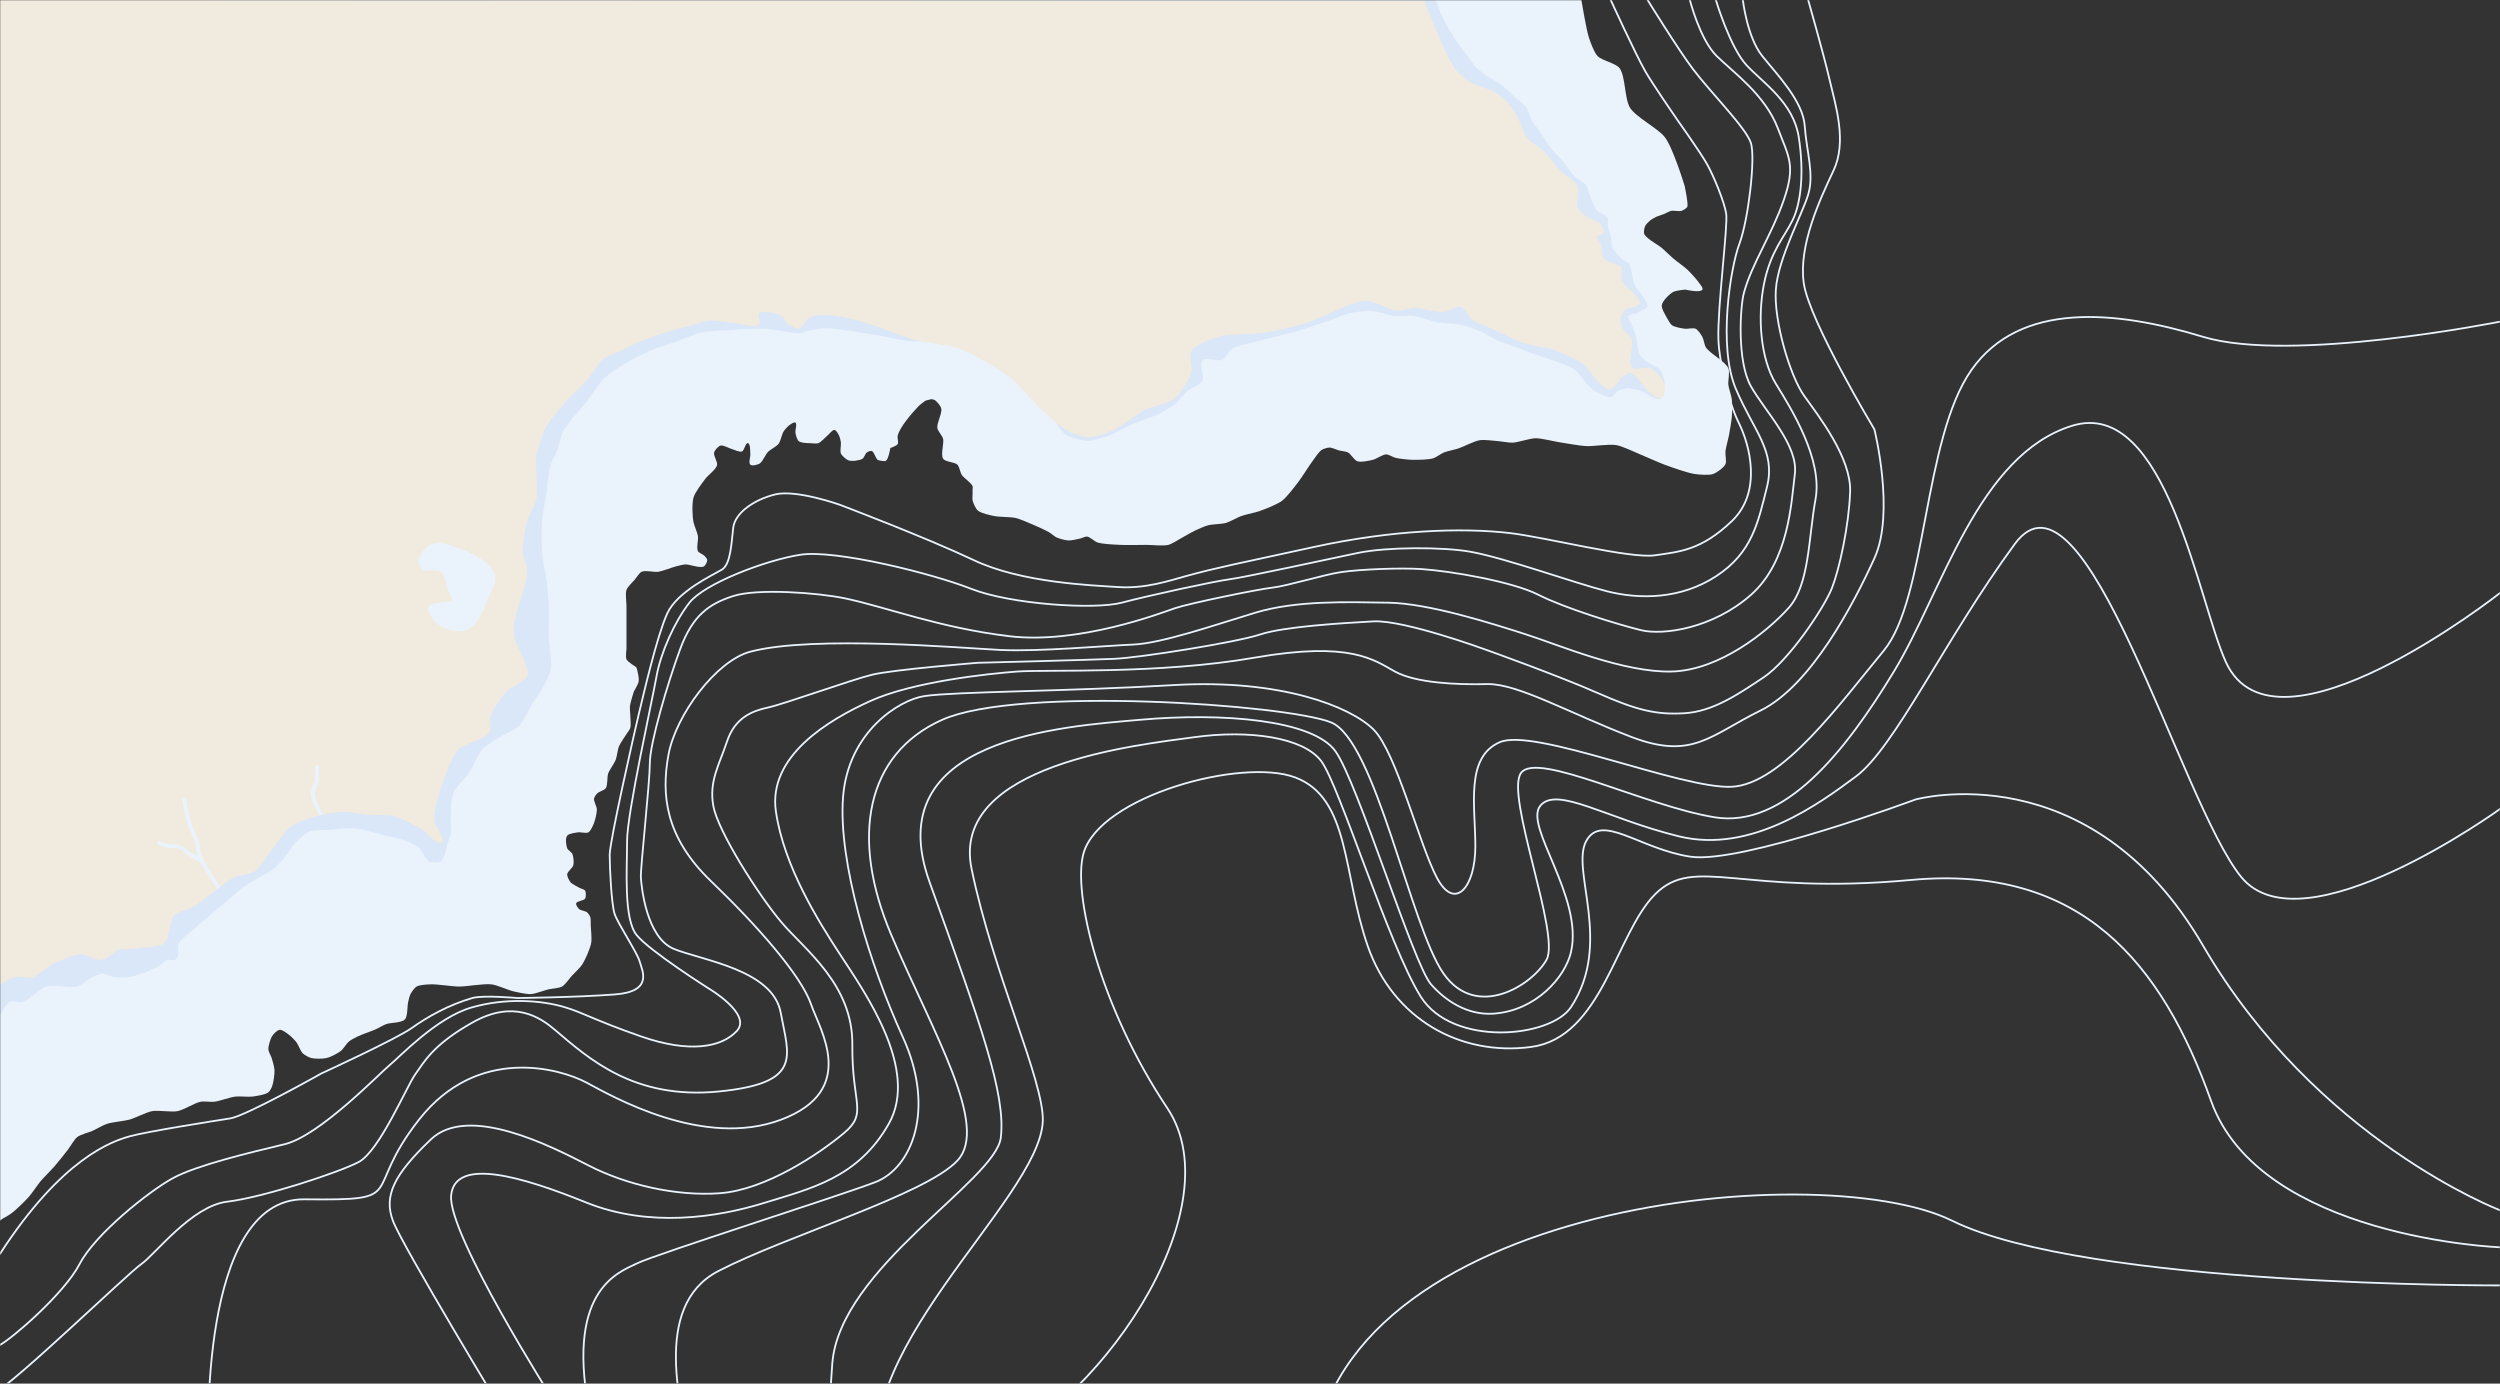 <svg width="1366" height="756" viewBox="0 0 1366 756" fill="none" xmlns="http://www.w3.org/2000/svg">
<rect x="0" y="0" width="1366" height="756" fill="#333333" stroke="none"/>
<mask id="mask0" mask-type="alpha" maskUnits="userSpaceOnUse" x="0" y="0" width="1366" height="756">
<rect width="1366" height="756" fill="#99BDEB"/>
</mask>
<g mask="url(#mask0)">
<path d="M783.325 0H864.065C864.065 0 866.733 16.157 868.185 20.538C869.056 23.166 870.976 28.55 872.862 30.579C875.232 33.128 883.032 34.508 885.024 37.361C888.204 41.917 887.671 54.16 890.637 58.858C893.928 64.07 905.633 69.948 909.505 74.746C914.102 80.444 920.573 101.851 920.573 101.851C920.573 101.851 921.742 107.842 921.91 109.867C921.976 110.666 922.289 112.367 921.91 113.074C921.455 113.923 919.624 114.932 918.701 115.212C917.357 115.618 914.457 114.918 913.084 115.212C912.125 115.416 910.414 116.448 909.505 116.815C908.409 117.257 905.06 118.418 905.06 118.418C905.06 118.418 902.574 119.706 901.85 120.289C901.003 120.971 899.365 122.508 898.908 123.495C898.456 124.473 898.05 126.743 898.373 127.771C898.643 128.628 900.105 129.849 900.78 130.443C902.368 131.839 906.082 133.935 907.735 135.253C909.436 136.61 912.497 139.72 914.154 141.132C916.037 142.736 920.112 145.579 921.91 147.277C923.666 148.935 926.975 152.494 928.329 154.492C928.916 155.358 930.752 157.344 930.202 158.233C928.971 160.222 920.84 158.233 920.84 158.233C920.84 158.233 915.623 158.706 914.154 159.569C912.109 160.77 908.304 164.434 908.002 166.784C907.773 168.568 909.827 171.879 910.677 173.465C911.289 174.608 912.559 176.991 913.619 177.74C915.089 178.779 918.788 179.375 920.573 179.611C922.031 179.803 925.113 179.013 926.457 179.611C927.802 180.209 929.489 182.866 930.202 184.153C930.918 185.447 931.275 188.52 932.074 189.765C934.348 193.305 942.701 197.397 944.377 201.255C945.283 203.339 944.109 208.085 944.377 210.341C944.613 212.32 946.014 216.111 946.25 218.09C946.542 220.544 946.443 225.513 946.25 227.977C946.048 230.539 945.12 235.605 944.645 238.131C944.24 240.282 943.008 244.506 942.773 246.682C942.586 248.409 943.526 252.064 942.773 253.63C941.845 255.557 938.106 258.266 936.086 258.974C933.688 259.814 928.435 259.354 925.922 258.974C921.674 258.332 913.54 255.37 909.505 253.897C906.121 252.662 899.572 249.638 896.234 248.285C892.977 246.966 886.592 243.798 883.128 243.208C879.039 242.512 870.686 243.975 866.545 243.743C862.834 243.534 855.506 242.177 851.834 241.605C848.619 241.104 842.25 239.428 838.996 239.467C835.796 239.506 829.622 241.74 826.425 241.872C824.544 241.95 820.813 241.219 818.936 241.07C816.333 240.865 811.081 240.112 808.505 240.536C805.393 241.048 799.731 244.091 796.736 245.079C794.826 245.709 790.846 246.466 788.98 247.216C787.417 247.845 784.672 249.953 783.054 250.423C780.297 251.225 774.466 251.292 771.595 251.225C769.306 251.171 764.727 250.688 762.501 250.156C761.184 249.841 758.773 248.262 757.419 248.285C755.47 248.318 752.091 250.761 750.197 251.225C748.11 251.735 743.67 252.727 741.638 252.026C739.984 251.456 738.102 248.037 736.557 247.216C735.468 246.638 732.935 246.458 731.742 246.148C730.391 245.796 727.789 244.536 726.393 244.544C725.272 244.551 723.042 245.254 722.114 245.88C720.538 246.943 718.437 250.238 717.299 251.759C715.167 254.608 711.449 260.699 709.275 263.517C707.22 266.179 703.144 271.658 700.449 273.671C697.741 275.694 691.326 278.137 688.145 279.282C685.734 280.151 680.662 281.091 678.249 281.955C676.108 282.721 672.136 285.04 669.958 285.696C667.567 286.415 662.474 286.389 660.062 287.032C658.178 287.534 654.599 289.132 652.84 289.971C650.841 290.925 647.036 293.202 645.083 294.247C643.423 295.136 640.227 297.273 638.397 297.72C635.474 298.434 629.37 297.72 626.361 297.72C622.817 297.72 615.724 297.908 612.185 297.72C609.029 297.553 602.622 297.355 599.614 296.384C598.075 295.887 595.603 293.372 593.997 293.178C593.031 293.061 591.203 294.033 590.253 294.247C588.666 294.604 585.459 295.38 583.834 295.315C582.181 295.25 578.923 294.392 577.415 293.712C576.231 293.179 574.261 291.418 573.135 290.773C570.956 289.523 566.353 287.481 564.041 286.497C561.802 285.545 557.318 283.573 554.948 283.023C552.07 282.357 546.071 282.559 543.179 281.955C540.902 281.479 536.154 280.485 534.353 279.015C533.125 278.014 531.789 274.942 531.411 273.404C531.216 272.615 531.411 270.967 531.411 270.154C531.411 269.497 531.411 267.525 531.411 267.525C531.411 267.525 531.585 266.088 531.411 265.654C530.618 263.681 526.7 261.282 525.526 259.508C524.684 258.235 524.206 254.969 523.119 253.897C521.626 252.424 516.529 252.433 515.363 250.69C513.876 248.469 515.772 242.642 515.363 240.002C515.097 238.289 512.398 235.571 512.153 233.856C511.768 231.158 514.909 225.822 514.293 223.167C513.97 221.774 511.998 219.429 510.816 218.624C510.413 218.35 508.943 218.09 508.943 218.09L505.734 218.891C505.734 218.891 502.809 220.968 501.989 221.831C498.553 225.447 491.606 233.272 490.488 238.131C490.234 239.238 491.073 241.7 490.488 242.674C489.904 243.648 486.476 244.812 486.476 244.812C486.476 244.812 485.568 250.693 484.069 251.759C483.524 252.147 482.057 251.852 481.395 251.759C480.912 251.692 479.915 251.511 479.522 251.225C478.354 250.373 477.674 246.905 476.313 246.415C475.656 246.179 474.203 246.807 473.638 247.216C472.783 247.837 472.141 250.153 471.231 250.69C469.553 251.682 465.277 252.234 463.474 251.492C462.206 250.969 460.009 249.008 459.462 247.751C458.849 246.342 459.676 243.127 459.462 241.605C459.327 240.642 458.844 238.726 458.392 237.864C457.952 237.023 456.93 235.028 455.985 234.925C454.802 234.794 453.164 237.113 452.241 237.864C450.952 238.911 448.718 241.566 447.159 242.139C446.029 242.555 443.548 242.153 442.345 242.139C440.849 242.122 437.605 242.032 436.46 241.071C435.424 240.2 434.667 237.344 434.588 235.993C434.514 234.726 435.645 231.62 434.588 230.916C433.865 230.435 432.091 231.755 431.378 232.252C430.409 232.929 428.8 234.727 428.169 235.726C427.208 237.247 426.535 240.939 425.494 242.407C424.419 243.922 420.891 245.603 419.61 246.949C418.319 248.305 416.802 251.937 415.331 253.095C414.268 253.931 411.006 254.779 409.981 253.897C408.866 252.938 410.145 249.479 409.981 248.018C409.813 246.52 410.124 242.432 408.644 242.139C407.279 241.869 406.736 246.191 405.434 246.682C404.084 247.192 401.211 245.723 399.817 245.346C398.266 244.926 395.218 243.057 393.666 243.475C392.432 243.808 390.518 245.983 390.189 247.216C389.729 248.939 392.219 252.433 391.794 254.164C391.205 256.557 386.839 259.664 385.374 261.646C383.589 264.062 379.79 268.916 378.955 271.8C378.007 275.073 378.274 282.09 378.955 285.428C379.348 287.354 381.058 290.969 381.362 292.911C381.683 294.956 380.4 299.36 381.362 301.194C381.853 302.13 384.098 302.846 384.839 303.599C385.346 304.115 386.41 305.282 386.444 306.004C386.491 306.989 385.445 309.017 384.572 309.478C382.313 310.67 376.96 308.278 374.408 308.409C373.112 308.476 370.584 309.154 369.326 309.478C366.889 310.105 362.184 312.027 359.698 312.417C357.452 312.77 352.674 311.479 350.604 312.417C349.309 313.004 347.775 315.606 346.859 316.693C345.696 318.074 342.915 320.603 342.312 322.304C341.576 324.383 342.312 328.918 342.312 331.122C342.312 333.327 342.312 339.941 342.312 339.941V354.638C342.312 354.638 341.704 358.985 342.312 360.249C343.054 361.791 347.662 364.525 347.662 364.525C347.662 364.525 348.102 365.716 348.197 366.128C348.544 367.638 349.242 370.744 348.999 372.274C348.755 373.809 346.324 377.885 346.324 377.885C346.324 377.885 344.412 383.84 344.185 385.902C344.057 387.063 344.353 389.401 344.377 390.569C344.414 392.366 344.869 396.032 344.377 397.762C344.109 398.706 342.828 400.266 342.312 401.101C341.284 402.77 338.958 405.971 338.206 407.78C337.47 409.55 337.1 413.444 336.406 415.23C335.635 417.213 332.986 420.669 332.292 422.68C331.634 424.587 332.131 428.969 331.006 430.644C330.251 431.769 327.345 432.52 326.378 433.47C325.78 434.056 324.708 435.468 324.578 436.296C324.341 437.804 326.082 440.678 326.121 442.204C326.169 444.105 325.27 447.882 324.578 449.654C324.033 451.049 322.797 454.054 321.492 454.792C320.262 455.488 317.234 454.584 315.835 454.792C314.307 455.019 310.913 455.406 309.921 456.59C308.808 457.92 309.292 461.91 309.921 463.526C310.301 464.5 312.33 465.651 312.75 466.609C313.371 468.026 313.66 471.279 313.264 472.774C312.886 474.204 310.076 476.185 309.921 477.655C309.798 478.829 310.961 481.119 311.721 482.022C312.651 483.127 315.349 484.396 316.607 485.105C317.358 485.528 319.239 485.914 319.692 486.646C320.267 487.575 320.257 490.079 319.692 491.014C318.979 492.194 315.23 492.27 314.807 493.583C314.543 494.403 315.718 496.079 316.35 496.665C317.215 497.469 319.799 497.725 320.721 498.464C321.333 498.954 322.264 500.292 322.521 501.032C322.9 502.127 322.73 504.5 322.778 505.657C322.876 508.032 323.467 512.824 323.035 515.162C322.455 518.305 319.868 524.282 318.15 526.979C317.026 528.743 313.905 531.601 312.493 533.144C311.141 534.62 308.833 538.063 307.093 539.053C305.439 539.993 301.488 540.153 299.636 540.594C297.24 541.165 292.583 543.031 290.122 543.163C287.653 543.295 282.758 542.192 280.351 541.622C277.331 540.906 271.609 538.184 268.523 537.848C264.104 537.367 255.227 539.072 250.781 539.053C246.848 539.035 239.025 537.684 235.096 537.848C233.209 537.927 229.274 538.108 227.639 539.053C226.492 539.716 224.913 541.991 224.297 543.163C223.766 544.17 223.278 546.424 223.011 547.53C222.444 549.881 222.872 555.276 221.211 557.035C219.392 558.961 213.411 558.685 210.926 559.604C209.443 560.152 206.713 561.786 205.269 562.43C202.871 563.499 197.862 565.141 195.498 566.283C194.227 566.897 191.696 568.206 190.612 569.109C189.317 570.189 187.569 573.207 186.241 574.247C184.544 575.576 180.625 577.605 178.527 578.1C176.462 578.587 172.095 578.632 170.042 578.1C168.76 577.769 166.353 576.463 165.413 575.531C164.208 574.336 163.064 570.999 162.071 569.623C161.166 568.371 158.944 566.171 157.699 565.256C156.588 564.438 154.184 562.523 152.814 562.687C151.367 562.86 149.093 565.237 148.443 566.54C147.643 568.143 146.516 571.689 146.643 573.476C146.73 574.713 148.077 576.915 148.443 578.1C148.948 579.738 149.916 583.067 149.985 584.78C150.075 586.985 149.455 591.44 148.7 593.514C148.364 594.435 147.43 596.269 146.643 596.853C144.828 598.201 140.142 598.874 137.9 599.165C135.605 599.464 130.941 598.889 128.643 599.165C125.687 599.521 120.029 601.635 117.072 601.991C115.222 602.214 111.445 601.633 109.616 601.991C106.277 602.646 100.355 606.475 97.016 607.129C93.61 607.797 86.547 606.51 83.131 607.129C79.888 607.717 73.963 610.869 70.789 611.753C67.765 612.596 61.428 613.085 58.446 614.065C56.344 614.757 52.498 617.02 50.475 617.919C48.446 618.82 44.002 619.899 42.247 621.258C40.54 622.581 38.425 626.487 37.105 628.194C35.288 630.544 31.596 635.201 29.648 637.443C27.858 639.501 23.944 643.317 22.191 645.406C20.539 647.375 17.701 651.683 16.02 653.627C13.969 655.998 9.474 660.409 7.02 662.361C6.002 663.171 3.826 664.632 2.649 665.187C1.307 665.82 0 666.985 0 666.985V116.011V0H783.325Z" fill="#EAF2FB"/>
<path d="M777.684 0.079C777.684 0.079 782.66 -0.744 783.764 0.003C785.847 1.412 786.138 5.031 787.168 7.323C787.474 8.003 788.158 9.328 788.502 9.989C789.343 11.603 791.045 14.822 791.971 16.388C793.101 18.297 795.505 22.032 796.775 23.852C797.979 25.58 800.581 28.895 801.845 30.579C802.982 32.094 805.067 35.284 806.381 36.65C807.631 37.947 810.508 40.149 811.985 41.182C813.579 42.296 817.052 44.082 818.657 45.181C819.911 46.04 822.331 47.894 823.46 48.913C824.58 49.925 826.588 52.191 827.73 53.179C829.267 54.509 832.669 56.869 833.867 58.511C835.064 60.152 836.134 64.173 837.069 65.976C837.751 67.29 839.664 69.58 840.538 70.775C841.39 71.939 842.94 74.374 843.741 75.574C844.675 76.973 846.425 79.858 847.477 81.172C848.685 82.682 851.536 85.32 852.814 86.771C853.722 87.802 855.466 89.931 856.283 91.037C857.328 92.453 859.239 95.462 860.552 96.635C861.905 97.844 865.301 99.476 866.423 100.901C867.181 101.864 867.911 104.268 868.291 105.433C869.105 107.93 870.877 113.015 872.561 115.031C873.699 116.394 877.601 117.461 878.431 119.03C878.899 119.914 878.354 122.032 878.431 123.029C878.554 124.622 879.903 127.735 880.185 129.174C880.559 131.081 880.339 134.443 881.367 136.093C882.216 137.455 884.726 139.569 885.636 140.891C886.786 142.562 889.538 142.836 890.459 144.642C891.406 146.502 891.907 153.017 893.108 155.555C894.576 158.657 900.51 164.376 900.154 167.339C899.983 168.755 895.605 170.189 894.442 171.018C893.412 171.752 890.193 171.48 889.639 172.617C889.205 173.508 890.515 175.471 890.973 176.35C891.678 177.7 892.902 180.501 893.375 181.948C893.651 182.794 893.98 184.547 894.176 185.414C894.655 187.544 894.964 192.047 896.044 193.945C896.766 195.217 899.073 197.17 900.313 197.944C901.808 198.878 905.075 200.31 906.451 201.41C907.926 202.59 909.761 207.751 909.505 210.02C909.355 211.356 907.465 213.574 907.244 214.901C907.122 215.63 908.149 217.413 907.548 217.844C904.923 219.727 897.637 213.324 895.51 213.141C893.958 213.007 890.929 212.018 889.372 212.074C888.273 212.114 886.152 212.811 885.103 213.141C883.672 213.59 881.388 216.929 879.896 217.069C878.006 217.246 873.755 214.724 872.027 213.941C870.86 213.412 868.951 211.626 868.024 210.741C865.904 208.719 862.664 203.654 860.285 201.944C857.349 199.832 850.374 197.491 846.943 196.345C844.342 195.476 839.115 193.811 836.536 192.879C834.45 192.126 830.338 190.463 828.263 189.68C825.736 188.726 820.583 187.063 818.123 185.947C815.839 184.912 811.616 182.148 809.317 181.148C806.609 179.971 800.996 178.039 798.109 177.416C794.962 176.737 788.465 176.672 785.3 176.083C782.039 175.476 775.78 173.054 772.491 172.617C769.846 172.266 764.469 172.914 761.817 172.617C758.826 172.282 753.068 170.276 750.076 169.951C747.013 169.619 740.81 170.36 737.801 171.018C734.131 171.82 727.283 175.103 723.657 176.083C720.841 176.844 715.421 178.944 712.623 179.771C709.44 180.713 703.141 182.528 699.908 183.281C696.977 183.964 689.995 185.655 686.722 186.566C683.257 187.531 675.971 188.787 672.956 190.746C671.33 191.803 669.639 195.784 667.885 196.611C665.412 197.779 658.855 194.922 656.944 196.878C654.987 198.882 658.249 205.598 656.944 208.075C655.738 210.366 650.363 212.246 648.405 213.941C646.621 215.485 643.846 219.401 642.001 220.872C639.595 222.791 634.146 225.77 631.327 227.004C628.33 228.316 622.063 230.26 619.051 231.537C615.371 233.097 608.414 237.144 604.641 238.468C602.122 239.352 596.903 240.969 594.234 240.868C590.882 240.74 583.907 239.124 581.425 236.869C576.313 232.223 571.732 218.423 567.282 213.141C561.737 206.559 548.906 194.443 541.131 190.746C535.743 188.184 523.587 187.051 517.648 186.481C512.069 185.945 500.807 186.789 495.232 186.214C491.445 185.823 484.039 183.937 480.289 183.281C478.129 182.904 473.786 182.298 471.622 181.948C469.65 181.63 465.722 180.895 463.744 180.615C460.819 180.202 454.952 179.449 452.002 179.282C449.005 179.113 445.905 180.263 442.904 180.35C441.929 180.378 437.367 182.1 436.393 182.084C432.749 182.028 421.371 179.612 417.726 179.627C412.9 179.647 407.175 179.651 402.368 180.082C397.501 180.518 387.656 180.614 382.888 181.682C379.55 182.429 373.294 185.315 370.079 186.481C366.291 187.854 358.579 190.243 354.868 191.813C351.984 193.033 346.359 195.822 343.661 197.411C340.105 199.505 333.03 203.889 330.051 206.742C326.921 209.741 322.352 217.222 319.644 220.606C318.166 222.452 314.974 225.95 313.506 227.804C311.967 229.749 308.75 233.587 307.635 235.802C306.413 238.232 305.396 243.656 304.433 246.2C303.631 248.32 301.328 252.287 300.697 254.464C299.761 257.697 299.327 264.467 298.829 267.795C298.201 272 296.495 280.352 296.161 284.591C295.82 288.91 295.815 297.601 296.161 301.92C296.496 306.092 298.341 314.292 298.829 318.449C299.251 322.034 299.763 329.239 299.897 332.846C300.047 336.909 299.766 345.045 299.897 349.109C300.03 353.247 301.684 361.56 300.964 365.638C300.445 368.577 297.607 373.958 296.161 376.569C295.184 378.332 292.716 381.539 291.624 383.234C289.47 386.579 286.205 394.056 283.352 396.831C281.425 398.705 276.287 400.73 274.012 402.163C271.335 403.848 265.736 407.024 263.605 409.361C261.131 412.075 258.442 419.106 256.4 422.158C254.42 425.118 248.947 430.062 247.594 433.355C246.472 436.086 246.427 442.139 246.26 445.086C246.105 447.814 246.721 453.323 246.26 456.017C246.057 457.201 245.015 459.401 244.658 460.549C244.126 462.263 243.532 465.846 242.791 467.481C242.393 468.356 241.504 470.226 240.656 470.68C239.303 471.403 235.889 471.369 234.518 470.68C232.516 469.672 230.866 464.959 229.181 463.482C227.632 462.124 223.891 460.244 221.976 459.483C219.225 458.389 213.377 457.254 210.501 456.55C206.242 455.507 197.793 452.918 193.423 452.551C190.226 452.282 183.813 453.106 180.614 453.351C177.675 453.576 171.592 453.282 168.873 454.417C166.295 455.493 162.194 459.534 160.333 461.615C159.532 462.511 158.399 464.663 157.665 465.614C155.761 468.083 151.816 472.983 149.392 474.945C147.187 476.731 141.949 479.08 139.519 480.544C137.823 481.566 134.443 483.639 132.848 484.81C130.672 486.406 126.64 490.004 124.575 491.741C121.969 493.935 116.76 498.328 114.168 500.539C112.226 502.197 108.314 505.482 106.429 507.204C104.097 509.336 98.588 513.094 97.356 516.002C96.785 517.353 97.798 520.469 97.356 521.868C97.112 522.644 96.211 524.158 95.488 524.534C94.542 525.026 92.233 524.202 91.219 524.534C90.039 524.919 88.279 526.827 87.216 527.466C85.12 528.727 80.707 530.889 78.41 531.732C76.405 532.468 72.256 533.596 70.138 533.865C68.152 534.117 64.11 534.172 62.132 533.865C60.61 533.629 57.801 531.999 56.261 531.999C54.721 531.999 51.786 533.215 50.39 533.865C48.243 534.865 44.66 538.271 42.385 538.93C38.348 540.1 29.607 537.751 25.573 538.93C21.772 540.041 16.032 546.35 12.231 547.462C10.502 547.967 6.638 546.658 5.026 547.462C3.157 548.393 1.76 553.003 0.001 554.127C-2.137 555.491 1.974 558.384 0.001 556.791V0L762.558 0.003L777.684 0.079Z" fill="#DAE7F8"/>
<path d="M788.51 25.372C790.104 28.686 793.237 35.43 795.559 38.282C797.18 40.273 801.189 43.607 803.39 44.932C806.099 46.564 812.316 48.197 815.137 49.627C816.784 50.462 820.029 52.304 821.402 53.539C823.527 55.449 826.951 60.104 828.45 62.536C830.379 65.666 832.403 72.979 834.715 75.837C836.34 77.845 841.054 80.329 842.938 82.097C845.771 84.754 850.373 91.085 853.119 93.833C855.227 95.942 860.888 98.944 862.125 101.657C863.383 104.416 860.871 111.023 862.125 113.784C862.985 115.677 866.647 118.125 868.39 119.261C869.747 120.145 873.158 120.815 874.264 121.999C875.194 122.995 876.635 125.787 876.221 127.085C875.901 128.093 872.969 128.41 872.697 129.432C872.416 130.489 874.3 132.31 874.655 133.344C875.303 135.231 874.896 139.677 876.221 141.168C878.053 143.229 884.579 143.898 886.011 146.254C886.874 147.675 885.492 151.324 886.011 152.904C887.298 156.826 896.989 162.252 895.8 166.205C895.229 168.102 889.903 167.701 888.36 168.944C887.366 169.744 885.894 172.002 885.619 173.247C885.3 174.692 885.794 177.766 886.402 179.115C887.2 180.885 890.791 183.172 891.493 184.983C892.941 188.724 889.011 198.221 891.884 201.022C893.636 202.73 899.446 200.008 901.673 201.022C904.388 202.258 908.809 207.121 909.505 210.02C909.975 211.981 909.414 217.08 907.547 217.844C905.636 218.626 902.121 214.817 900.499 213.541C897.779 211.402 894.142 204.204 890.709 203.761C889.361 203.586 887.088 205.67 886.011 206.499C884.256 207.85 881.96 212.715 879.746 212.758C874.413 212.862 868.509 201.257 864.083 198.284C860.63 195.965 852.941 192.596 849.008 191.242C844.876 189.821 836.109 188.741 831.974 187.33C827.995 185.972 820.528 182.033 816.703 180.288C813.674 178.907 807.247 176.783 804.565 174.812C802.666 173.416 800.562 168.434 798.3 167.77C795.861 167.055 791.047 170.356 788.51 170.508C784.655 170.74 777.102 168.172 773.239 168.161C770.567 168.154 765.324 170.004 762.667 169.726C759.032 169.346 752.559 165.286 748.962 164.64C747.71 164.415 745.127 164.43 743.872 164.64C740.91 165.136 732.516 168.552 732.516 168.552C732.516 168.552 718.846 174.767 714.113 176.376C708.403 178.318 696.577 180.92 690.619 181.853C684.699 182.78 672.503 182.197 666.733 183.809C662.517 184.987 653.372 187.913 651.07 191.633C649.526 194.129 651.904 200.556 651.07 203.369C649.845 207.505 645.031 215.133 641.673 217.844C638.251 220.607 629.099 222.016 625.227 224.103C620.806 226.486 612.952 232.957 608.389 235.057C605.238 236.507 598.545 238.955 595.076 238.969C592.226 238.98 586.638 237.16 584.112 235.839C579.181 233.262 570.866 225.639 566.883 221.756C563.315 218.277 557.087 210.374 553.178 207.281C546.61 202.085 532.106 193.237 524.202 190.46C518.081 188.309 505.005 187.101 498.751 185.374C492.842 183.742 481.485 179.031 475.648 177.159C470.765 175.593 460.788 172.901 455.678 172.464C452.454 172.189 445.604 171.71 442.757 173.247C440.746 174.332 438.356 179.144 436.1 179.506C434.5 179.763 431.467 177.809 430.226 176.768C429.311 176 428.509 173.472 427.485 172.856C424.781 171.228 417.322 169.204 414.955 171.291C413.854 172.262 416.021 176.15 414.955 177.159C412.322 179.651 404.085 176.634 400.467 176.376C397.134 176.14 390.481 174.893 387.154 175.203C383.914 175.505 377.762 177.865 374.624 178.724C371.692 179.526 365.772 180.928 362.877 181.853C358.894 183.127 351.047 186.051 347.214 187.721C345.007 188.683 340.784 191.012 338.6 192.025C336.571 192.965 332.151 194.186 330.377 195.545C327.113 198.046 322.927 205.383 320.196 208.455C317.438 211.557 311.185 217.069 308.449 220.191C305.689 223.341 300.23 229.793 298.268 233.492C296.384 237.045 293.822 244.78 293.178 248.749C292.676 251.838 293.08 258.139 293.178 261.268C293.264 264.005 293.696 269.532 293.178 272.221C292.48 275.841 288.602 282.339 287.696 285.913C286.655 290.017 285.419 298.513 285.738 302.735C285.906 304.959 287.997 309.113 288.087 311.341C288.216 314.523 286.666 320.814 285.738 323.86C284.52 327.857 281.633 335.764 281.039 339.899C280.748 341.932 280.71 346.087 281.039 348.115C281.932 353.61 289.749 363.926 288.087 369.24C287.066 372.507 279.462 374.953 277.124 377.455C274.177 380.607 268.951 387.793 267.726 391.929C267.17 393.805 268.711 398.063 267.726 399.753C265.234 404.031 253.874 405.912 250.497 409.533C247.094 413.182 243.521 422.818 241.883 427.529C240.137 432.549 236.869 442.957 237.184 448.263C237.374 451.474 244.023 458.402 241.491 460.39C238.822 462.484 233.096 454.616 230.136 452.957C226.546 450.945 219.247 446.92 215.256 445.915C211.549 444.982 203.792 445.483 199.985 445.133C197.035 444.861 191.2 443.538 188.238 443.568C184.375 443.607 176.693 444.899 172.967 445.915C169.407 446.887 162.254 449.234 159.262 451.392C155.939 453.789 151.266 460.726 148.69 463.911C146.277 466.892 142.456 473.867 139.292 476.038C136.764 477.772 130.294 478.201 127.545 479.559C124.403 481.111 119.017 485.705 116.189 487.774C113.536 489.716 108.473 493.968 105.617 495.598C103.217 496.967 97.35 497.909 95.436 499.901C92.541 502.916 92.683 512.768 89.563 515.549C88.057 516.892 81.732 517.505 81.732 517.505L64.111 519.07C64.111 519.07 58.021 524.169 55.497 524.547C52.584 524.983 47.084 521.318 44.141 521.417C39.995 521.557 32.191 525.046 28.478 526.894C25.635 528.31 20.946 533.016 17.906 533.936C15.564 534.644 10.503 533.391 8.117 533.936C5.921 534.438 0 537.848 0 537.848V0L778.297 0.37C778.297 0.37 785.819 19.775 788.51 25.372Z" fill="#F1EADE"/>
<path d="M880.098 0C880.098 0 893.49 29.289 898.97 38.934C902.794 45.664 916.007 64.793 916.007 64.793C916.007 64.793 929.049 83.138 932.717 89.67C936.281 96.019 942.218 110.292 943.201 116.839C944.184 123.386 938.338 168.372 938.942 185.579C939.353 197.283 944.184 219.295 950.082 231.079C955.979 242.863 963.059 268.722 946.25 284.762C929.44 300.801 917.645 301.456 904.212 303.42C890.779 305.384 845.083 293.666 825.251 291.309C798.588 288.139 760.051 289.672 718.113 298.837C676.175 308.003 665.077 310.058 647.67 314.877C638.716 317.355 625.718 321.751 610.975 320.769C596.231 319.787 558.225 318.477 532.014 306.039C505.802 293.6 458.881 275.806 458.881 275.806C458.881 275.806 435.032 267.331 423.565 270.154C412.097 272.978 401.613 280.179 400.63 288.363C399.647 296.546 399.32 308.33 394.405 311.276C389.49 314.222 370.16 323.06 364.59 335.171C359.02 347.283 351.484 380.016 349.191 389.509C346.897 399.002 333.136 459.559 333.136 467.087C333.136 474.616 334.119 493.929 335.757 499.166C337.396 504.403 348.372 520.868 349.518 525.353C350.727 530.082 357.382 541.72 336.085 543.356C314.789 544.993 282.68 545.32 282.68 545.32C282.68 545.32 263.956 543.646 258.107 545.32C245.145 549.029 233.206 555.795 225.015 561.687C216.824 567.579 175.542 586.564 175.542 586.564C175.542 586.564 134.259 609.805 125.741 611.115C117.222 612.424 79.871 618.316 70.697 620.935C61.523 623.553 34.148 632.391 0 685.092" stroke="#EAF2FB" stroke-miterlimit="10" stroke-linecap="round" stroke-linejoin="round"/>
<path d="M900.245 0C900.245 0 917.058 27.248 925.181 37.952C934.871 50.721 954.191 70.03 956.723 78.214C959.255 86.397 955.324 120.113 950.409 133.206C945.495 146.299 938.614 189.18 948.443 212.421C958.273 235.662 970.395 246.352 965.481 266.048C960.566 285.744 957.313 301.933 937.909 314.699C918.504 327.465 896.021 327.643 878.001 323.06C859.981 318.477 822.445 304.833 803.299 301.456C788.214 298.795 757.757 298.837 742.03 302.111C726.304 305.384 679.779 315.531 671.916 316.513C664.052 317.495 627.687 325.371 612.943 329.299C598.199 333.227 552.327 330.261 530.703 321.751C509.079 313.24 456.348 300.168 437.345 303.114C418.342 306.06 384.903 318.844 376.712 329.299C368.521 339.754 360.951 356.774 358.658 369.867C356.364 382.961 342.638 444.174 342.638 459.559C342.638 474.943 340.672 502.112 347.88 510.95C355.088 519.788 387.197 540.083 387.197 540.083C387.197 540.083 411.115 554.158 402.596 563.324C394.077 572.489 376.385 575.435 350.174 566.27C323.962 557.104 319 553.416 308.236 550.23C296.062 546.628 276.455 544.993 257.452 550.558C238.449 556.122 218.463 577.399 212.893 581.982C207.323 586.565 174.559 620.607 155.556 625.19C136.553 629.773 107.393 636.647 94.287 643.848C81.182 651.05 52.022 674.29 43.503 690.657C34.984 707.024 6.298 731.574 0 734.847" stroke="#EAF2FB" stroke-miterlimit="10" stroke-linecap="round" stroke-linejoin="round"/>
<path d="M923.254 -0.311C923.254 -0.311 928.785 21.57 937.959 30.579C947.133 39.588 964.414 51.824 971.378 70.03C977.515 86.074 981.207 90.325 974.655 109.31C968.102 128.296 956.988 144.497 952.818 160.229C950.882 167.534 948.949 197.363 956.723 211.112C964.498 224.86 982.669 243.268 980.704 258.98C978.738 274.692 977.453 306.693 956.723 325.024C935.993 343.355 908.799 347.283 896.676 344.337C884.554 341.391 854.739 332.225 840.65 325.024C826.561 317.823 793.079 312.057 776.76 310.949C765.802 310.204 743.725 310.999 732.857 312.585C723.301 313.98 703.697 320.114 695.178 321.096C686.659 322.078 649.469 329.754 641.933 332.353C634.397 334.952 589.35 352.193 551.344 347.61C513.338 343.027 484.349 331.741 461.899 326.988C446.911 323.815 413.736 321.423 400.63 325.679C387.525 329.934 378.515 336.038 371.634 354.696C364.754 373.354 355.068 406.234 355.068 417.036C355.068 427.838 349.846 474.616 350.174 479.526C350.501 484.436 353.122 512.259 368.194 518.479C383.265 524.698 422.282 529.767 426.577 553.301C430.934 577.166 438.964 591.802 392.767 596.385C346.57 600.967 321.83 578.55 303.162 562.679C295.11 555.834 280.714 546.103 258.435 558.542C236.155 570.981 231.568 580.672 226.981 586.892C222.394 593.111 207.323 629.118 195.855 635.01C184.388 640.902 143.433 654.323 124.102 656.614C104.772 658.905 84.786 685.42 77.25 690.657C69.714 695.894 8.473 755.142 -3.008 761.034" stroke="#EAF2FB" stroke-miterlimit="10" stroke-linecap="round" stroke-linejoin="round"/>
<path d="M937.463 -0.311C937.463 -0.311 945.167 25.84 954.341 35.66C963.515 45.48 979.897 55.955 982.845 74.94C985.794 93.926 984.156 110.62 979.569 120.113C974.982 129.605 967.446 137.134 963.842 155.137C960.238 173.141 961.876 196.054 970.395 209.802C978.914 223.55 995.951 251.046 992.019 272.65C988.088 294.255 988.736 319.459 977.272 332.225C965.808 344.991 939.597 366.268 913.386 366.923C887.175 367.578 852.117 352.52 833.769 346.628C815.422 340.736 780.692 329.646 758.412 329.299C736.133 328.952 708.283 327.97 685.676 334.844C663.069 341.718 634.565 351.538 619.166 352.193C603.767 352.847 567.726 356.121 546.757 355.139C525.788 354.157 444.524 346.973 410.012 356.075C391.246 361.025 369.177 390.818 365.245 412.422C361.313 434.026 363.279 457.267 388.507 481.49C413.736 505.713 437.897 533.165 443.223 548.921C447.731 562.257 469.434 595.73 426.841 611.769C384.248 627.809 334.447 599.003 320.358 591.474C306.27 583.946 261.056 570.852 228.947 611.769C196.838 652.686 224.688 655.959 166.368 655.305C108.048 654.65 113.945 790.494 113.945 790.494" stroke="#EAF2FB" stroke-miterlimit="10" stroke-linecap="round" stroke-linejoin="round"/>
<path d="M952.263 -0.311C952.263 -0.311 954.502 20.12 962.871 30.579C971.239 41.038 985.187 55.282 986.117 68.907C987.047 82.532 991.386 95.228 987.976 106.375C984.567 117.523 971.596 141.057 970.333 158.088C969.07 175.119 978.058 205.465 985.807 216.303C993.555 227.141 1011.53 250.056 1010.91 268.635C1010.29 287.215 1004.95 311.299 1000.99 321.277C996.717 332.077 977.533 360.853 963.585 370.143C949.638 379.433 935.906 388.782 920.408 389.711C904.911 390.64 894.373 388.122 872.677 378.543C850.981 368.964 811.928 355.03 811.928 355.03C811.928 355.03 767.176 338.596 750.439 339.525C733.702 340.454 701.587 342.334 688.569 346.669C675.552 351.004 622.861 359.365 608.913 359.984C594.966 360.604 534.217 362.152 534.217 362.152C534.217 362.152 488.035 365.868 476.567 368.655C465.099 371.442 428.215 384.757 419.537 386.615C410.858 388.473 401.56 392.189 397.221 405.194C392.882 418.2 387.302 426.87 389.782 440.495C392.262 454.12 414.578 489.421 427.285 504.284C439.993 519.148 466.029 538.037 465.719 570.861C465.409 603.684 474.397 608.02 461.069 619.167C447.742 630.315 418.476 650.174 393.191 651.991C369.314 653.707 342.05 647.346 321.594 636.818C301.138 626.289 255.886 603.065 235.429 622.573C214.973 642.082 209.704 653.491 214.663 666.985C219.622 680.479 277.582 776.163 277.582 776.163" stroke="#EAF2FB" stroke-miterlimit="10" stroke-linecap="round" stroke-linejoin="round"/>
<path d="M987.901 -0.311C987.901 -0.311 996.129 28.441 999.634 43.323C1003.14 58.205 1009.27 77.464 1001.82 93.221C994.376 108.979 982.547 134.366 985.614 154.938C988.681 175.51 1024.17 234.601 1024.17 234.601C1024.17 234.601 1035.56 280.122 1024.17 305.071C1012.78 330.021 989.557 374.667 961.956 388.235C934.355 401.804 924.716 415.373 891.42 402.68C858.123 389.986 829.207 373.353 812.559 373.791C795.911 374.229 773.567 373.186 762.176 366.923C750.785 360.66 738.08 350.155 685.506 359.347C632.932 368.539 571.596 365.745 555.824 366.923C540.052 368.101 498.869 372.478 475.649 382.983C452.429 393.488 419.571 413.185 423.952 443.386C428.333 473.588 447.393 503.665 458.881 521.303C472.157 541.688 502.519 584.222 485.662 613.986C468.806 643.75 442.877 649.414 417.466 657.293C392.056 665.171 354.73 670.994 320.119 656.987C285.508 642.981 248.706 632.038 246.516 653.048C244.325 674.058 302.594 765.538 302.594 765.538" stroke="#EAF2FB" stroke-miterlimit="10" stroke-linecap="round" stroke-linejoin="round"/>
<path d="M1366 175.755C1366 175.755 1251.71 198.626 1203.75 184.041C1155.79 169.457 1103.65 164.596 1077.23 202.098C1050.82 239.601 1052.83 327.107 1029.23 355.581C1005.64 384.055 973.756 428.502 946.25 429.891C918.743 431.28 838.107 397.25 819.339 405.584C800.57 413.918 806.131 440.309 806.131 462.532C806.131 484.756 795.009 497.951 785.277 479.895C775.545 461.838 763.033 411.14 750.52 398.639C738.008 386.138 699.775 370.86 641.383 374.332C582.992 377.804 521.886 377.852 505.136 380.334C491.126 382.41 463.428 400.028 460.648 435.447C457.867 470.866 475.245 527.12 493.319 566.706C511.393 606.292 498.161 638.239 478.362 645.878C458.562 653.517 358.751 685.092 348.035 690.325C337.869 695.29 307.717 705.046 323.01 776.163" stroke="#EAF2FB" stroke-miterlimit="10" stroke-linecap="round" stroke-linejoin="round"/>
<path d="M1366 324.007C1366 324.007 1243.27 420.622 1216.26 361.831C1201.21 329.076 1183.59 216.682 1132.15 232.656C1080.71 248.629 1061.25 323.4 1034.83 366.923C1008.42 410.445 975.05 452.809 936.817 446.559C898.584 440.309 840.193 410.445 831.156 422.252C822.119 434.058 852.705 510.452 845.059 524.342C837.412 538.232 806.826 557.678 788.753 531.981C770.679 506.285 751.577 404.416 727.247 394.693C702.917 384.97 556.577 374.712 514.868 393.273C473.16 411.835 464.262 457.671 487.132 511.147C510.002 564.623 540.588 615.32 523.21 634.072C505.832 652.823 430.062 675.047 392.524 694.492C354.987 713.938 373.755 771.905 375.841 790.494" stroke="#EAF2FB" stroke-miterlimit="10" stroke-linecap="round" stroke-linejoin="round"/>
<path d="M1366 442.039C1366 442.039 1257.97 520.175 1224.6 479.2C1191.24 438.225 1139.1 245.157 1100.87 297.243C1062.64 349.33 1035.37 408.485 1013.98 424.335C994.475 438.785 956.976 466.699 917.353 456.976C877.73 447.254 850.604 429.2 841.583 440.309C832.563 451.417 865.295 490.133 858.393 520.2C855.257 533.861 839.304 552.205 816.15 553.853C801.589 554.889 789.502 546.507 781.914 537.848C772.251 526.82 741.812 427.322 729.666 410.445C717.308 393.273 668.011 389.296 623.159 393.273C581.309 396.984 479.416 402.806 507.917 481.978C536.418 561.15 549.625 597.958 546.845 621.571C544.064 645.184 458.589 693.103 454.753 745.19C450.916 797.277 454.753 809.778 454.753 809.778" stroke="#EAF2FB" stroke-miterlimit="10" stroke-linecap="round" stroke-linejoin="round"/>
<path d="M1366 661.281C1366 661.281 1265.62 622.96 1203.75 516.703C1141.88 410.445 1046.65 436.836 1046.65 436.836C1046.65 436.836 951.415 472.255 923.609 468.088C895.804 463.921 874.95 443.781 866.608 459.754C858.266 475.728 881.309 515.511 858.393 550.267C847.277 567.126 793.619 572.262 776.24 544.482C758.862 516.703 731.785 429.197 722.019 416.001C712.254 402.806 682.397 398.639 652.506 402.806C622.615 406.973 519.039 417.397 530.857 474.689C542.674 531.981 570.564 590.982 569.784 612.542C568.215 655.913 456.608 743.107 483.305 809.778" stroke="#EAF2FB" stroke-miterlimit="10" stroke-linecap="round" stroke-linejoin="round"/>
<path d="M1366 681.523C1366 681.523 1234.85 676.49 1208.11 601.496C1181.36 526.502 1137.36 472.196 1044.17 480.816C950.992 489.436 925.97 467.024 904.4 488.574C882.83 510.124 875.407 566.886 836.581 572.058C797.755 577.23 761.175 556.672 747.37 517.02C733.565 477.368 737.738 436.069 707.681 424.786C678.594 413.866 601.071 434.965 592.065 466.162C585.849 487.696 600.792 550.058 637.843 605.516C674.894 660.974 598.968 772.172 531.669 796.308" stroke="#EAF2FB" stroke-miterlimit="10" stroke-linecap="round" stroke-linejoin="round"/>
<path d="M1366 702.35C1366 702.35 1139.95 703.167 1066.61 666.985C993.269 630.804 716.738 657.971 716.738 809.778" stroke="#EAF2FB" stroke-miterlimit="10" stroke-linecap="round" stroke-linejoin="round"/>
</g>
<path d="M228.429 307.182C228.429 307.182 231.02 293.867 243.237 297.196C255.453 300.524 275.444 308.661 269.891 320.126C264.338 331.592 261.589 346.016 249.637 344.906C237.684 343.797 232.871 334.551 234.352 331.222C235.833 327.893 249.674 330.482 246.455 326.044C243.237 321.606 244.717 311.62 237.684 311.62C230.65 311.62 231.761 313.469 228.429 307.182Z" fill="#EAF2FB"/>
<path d="M120.49 484.511C118.438 481.611 114.231 475.296 111.611 470.257L111.612 470.256C111.609 470.251 111.605 470.246 111.602 470.241C110.266 467.67 109.338 465.427 109.338 464.154C109.338 461.173 108.232 458.625 106.953 455.674C105.961 453.389 104.837 450.799 103.951 447.432C101.944 439.814 101.516 435.711 101.512 435.671L99.385 435.883C99.402 436.054 99.829 440.169 101.885 447.976C102.812 451.499 103.97 454.168 104.992 456.523C106.227 459.369 107.201 461.616 107.201 464.154C107.201 465.139 107.589 466.485 108.216 468.022C108.171 467.999 108.134 467.98 108.088 467.956C105.731 466.74 102.504 465.074 101.28 463.558C98.952 460.671 93.998 461.254 92.738 461.458L86.582 459.439L85.915 461.467L92.594 463.657L92.868 463.602C94.24 463.334 98.116 463.036 99.616 464.896C101.122 466.764 104.441 468.476 107.109 469.853C108.194 470.414 109.546 471.111 109.724 471.253C112.871 477.369 117.94 484.605 118.746 485.743L120.49 484.511Z" fill="#EAF2FB"/>
<path d="M174.644 445.808C174.176 444.961 170.069 437.456 169.777 434.539C169.502 431.795 171.531 427.878 172.14 426.774V418.281H174.277V427.338L174.135 427.586C173.446 428.782 171.703 432.327 171.903 434.326C172.114 436.431 175.303 442.583 176.515 444.776L174.644 445.808Z" fill="#EAF2FB"/>
</svg>
